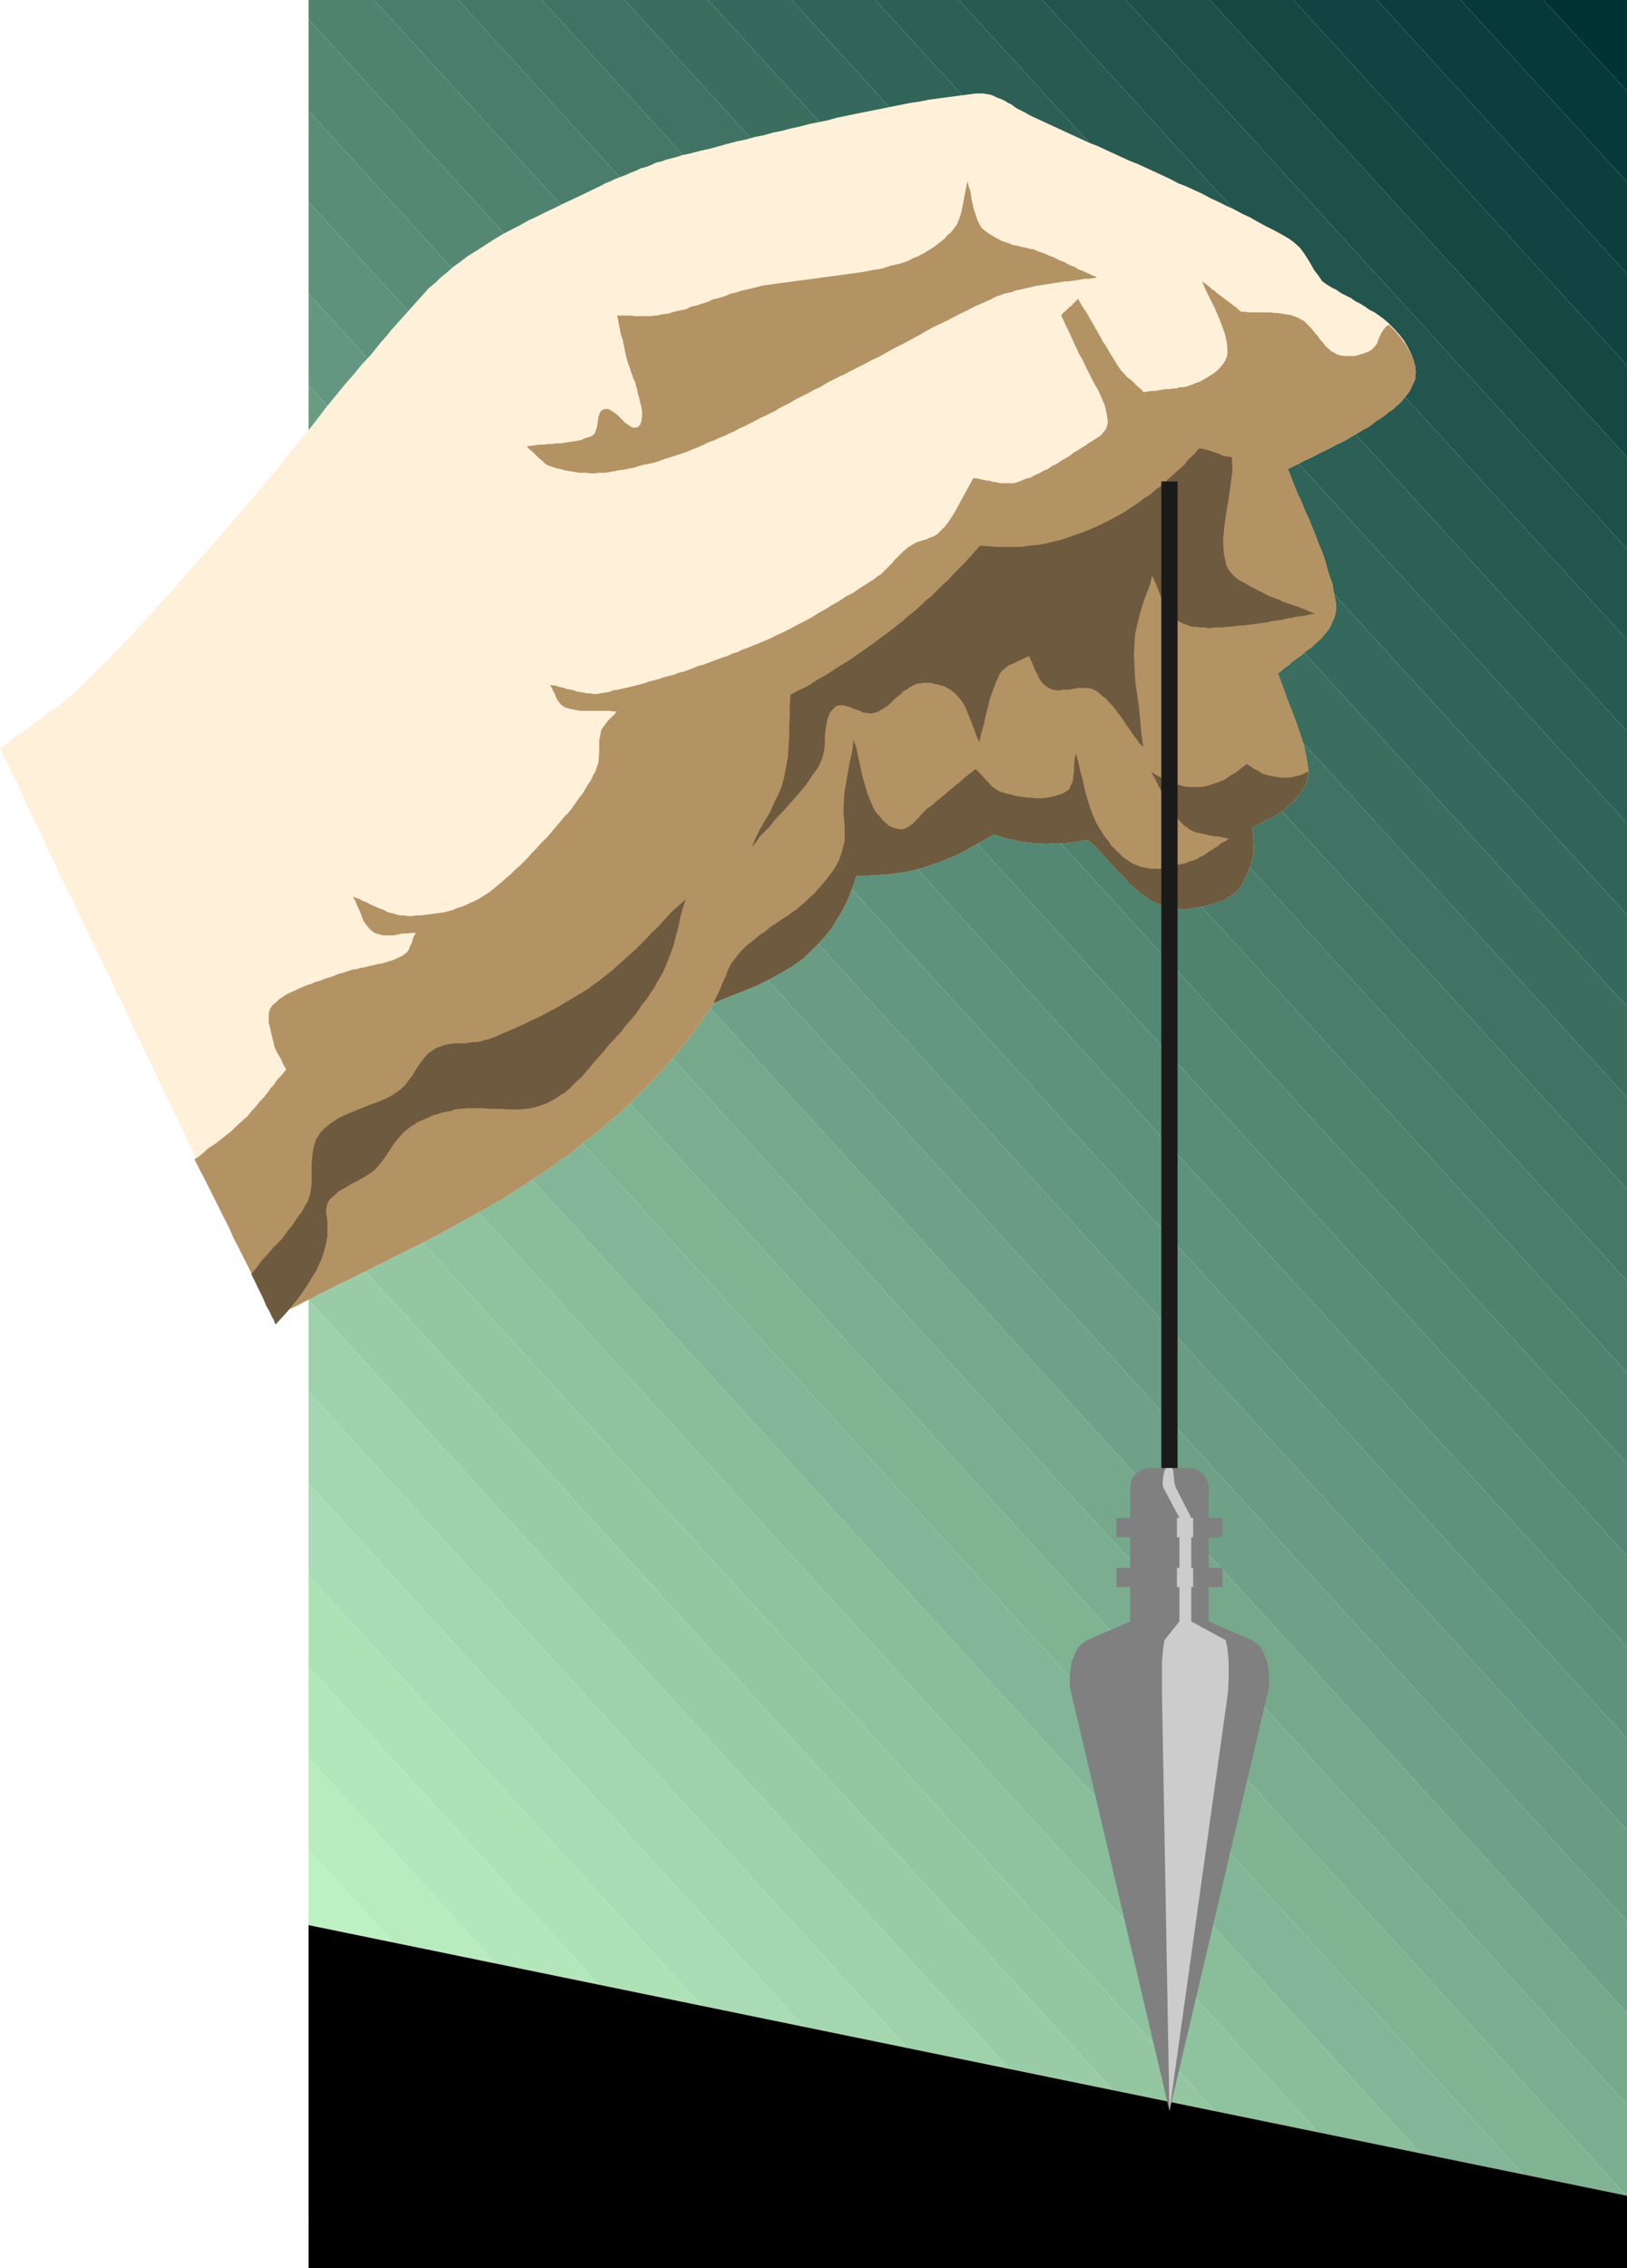 <?xml version="1.0" encoding="UTF-8" standalone="no"?>
<svg
   version="1.0"
   width="111.573mm"
   height="155.497mm"
   id="svg50"
   sodipodi:docname="Pendulum.wmf"
   xmlns:inkscape="http://www.inkscape.org/namespaces/inkscape"
   xmlns:sodipodi="http://sodipodi.sourceforge.net/DTD/sodipodi-0.dtd"
   xmlns="http://www.w3.org/2000/svg"
   xmlns:svg="http://www.w3.org/2000/svg">
  <sodipodi:namedview
     id="namedview50"
     pagecolor="#ffffff"
     bordercolor="#000000"
     borderopacity="0.25"
     inkscape:showpageshadow="2"
     inkscape:pageopacity="0.0"
     inkscape:pagecheckerboard="0"
     inkscape:deskcolor="#d1d1d1"
     inkscape:document-units="mm" />
  <defs
     id="defs1">
    <pattern
       id="WMFhbasepattern"
       patternUnits="userSpaceOnUse"
       width="6"
       height="6"
       x="0"
       y="0" />
  </defs>
  <path
     style="fill:#003333;fill-opacity:1;fill-rule:evenodd;stroke:none"
     d="M 421.694,23.592 V 0 h -21.65 l 21.65,23.592 z"
     id="path1" />
  <path
     style="fill:#063939;fill-opacity:1;fill-rule:evenodd;stroke:none"
     d="M 421.694,23.592 V 47.185 L 378.555,0 h 21.489 l 21.65,23.592 z"
     id="path2" />
  <path
     style="fill:#0b3e3c;fill-opacity:1;fill-rule:evenodd;stroke:none"
     d="M 421.694,47.185 V 70.939 L 356.905,0 h 21.65 l 43.139,47.185 z"
     id="path3" />
  <path
     style="fill:#104341;fill-opacity:1;fill-rule:evenodd;stroke:none"
     d="M 421.694,70.939 V 94.692 L 335.254,0 h 21.65 z"
     id="path4" />
  <path
     style="fill:#154843;fill-opacity:1;fill-rule:evenodd;stroke:none"
     d="M 421.694,94.692 V 118.446 L 313.604,0 h 21.65 z"
     id="path5" />
  <path
     style="fill:#1d5049;fill-opacity:1;fill-rule:evenodd;stroke:none"
     d="m 421.694,118.446 v 23.754 L 291.793,0 h 21.812 l 108.089,118.446 z"
     id="path6" />
  <path
     style="fill:#22554e;fill-opacity:1;fill-rule:evenodd;stroke:none"
     d="m 421.694,142.2 v 23.592 L 270.142,0 h 21.65 z"
     id="path7" />
  <path
     style="fill:#275a50;fill-opacity:1;fill-rule:evenodd;stroke:none"
     d="m 421.694,165.792 v 23.754 L 248.492,0 h 21.65 z"
     id="path8" />
  <path
     style="fill:#2c5f55;fill-opacity:1;fill-rule:evenodd;stroke:none"
     d="m 421.694,189.546 v 23.754 L 226.842,0 h 21.65 l 173.201,189.546 z"
     id="path9" />
  <path
     style="fill:#316458;fill-opacity:1;fill-rule:evenodd;stroke:none"
     d="m 421.694,213.3 v 23.754 L 205.192,0 h 21.65 l 194.851,213.3 z"
     id="path10" />
  <path
     style="fill:#36695d;fill-opacity:1;fill-rule:evenodd;stroke:none"
     d="m 421.694,237.054 v 23.754 L 183.542,0 h 21.65 l 216.502,237.054 z"
     id="path11" />
  <path
     style="fill:#3b6e5f;fill-opacity:1;fill-rule:evenodd;stroke:none"
     d="m 421.694,260.808 v 23.592 L 161.892,0 h 21.65 z"
     id="path12" />
  <path
     style="fill:#407364;fill-opacity:1;fill-rule:evenodd;stroke:none"
     d="m 421.694,284.4 v 23.754 L 140.403,0 h 21.489 z"
     id="path13" />
  <path
     style="fill:#457867;fill-opacity:1;fill-rule:evenodd;stroke:none"
     d="m 421.694,308.154 v 23.754 L 118.753,0 h 21.65 l 281.291,308.154 z"
     id="path14" />
  <path
     style="fill:#4a7d6c;fill-opacity:1;fill-rule:evenodd;stroke:none"
     d="m 421.694,331.908 v 23.754 L 96.941,0 h 21.812 l 302.941,331.908 z"
     id="path15" />
  <path
     style="fill:#50836f;fill-opacity:1;fill-rule:evenodd;stroke:none"
     d="m 421.694,355.662 v 23.592 L 79.976,5.009 V 0 h 16.965 z"
     id="path16" />
  <path
     style="fill:#558874;fill-opacity:1;fill-rule:evenodd;stroke:none"
     d="m 421.694,379.254 v 23.915 L 79.976,28.763 V 5.009 Z"
     id="path17" />
  <path
     style="fill:#5a8d77;fill-opacity:1;fill-rule:evenodd;stroke:none"
     d="m 421.694,403.008 v 23.754 L 79.976,52.356 V 28.763 L 421.694,403.17 v 0 z"
     id="path18" />
  <path
     style="fill:#5f927c;fill-opacity:1;fill-rule:evenodd;stroke:none"
     d="m 421.694,426.762 v 23.754 L 79.976,76.109 V 52.356 Z"
     id="path19" />
  <path
     style="fill:#649781;fill-opacity:1;fill-rule:evenodd;stroke:none"
     d="m 421.694,450.516 v 23.754 L 79.976,99.863 V 76.109 Z"
     id="path20" />
  <path
     style="fill:#699c83;fill-opacity:1;fill-rule:evenodd;stroke:none"
     d="m 421.694,474.27 v 23.592 L 79.976,123.617 V 99.863 L 421.694,474.27 Z"
     id="path21" />
  <path
     style="fill:#6ea188;fill-opacity:1;fill-rule:evenodd;stroke:none"
     d="m 421.694,497.862 v 23.754 L 79.976,147.21 v -23.592 z"
     id="path22" />
  <path
     style="fill:#76a98b;fill-opacity:1;fill-rule:evenodd;stroke:none"
     d="m 421.694,521.616 v 23.754 L 79.976,170.963 v -23.754 L 421.694,521.616 Z"
     id="path23" />
  <path
     style="fill:#7bae90;fill-opacity:1;fill-rule:evenodd;stroke:none"
     d="m 421.694,545.37 v 23.754 L 79.976,194.717 V 170.963 L 421.694,545.37 Z"
     id="path24" />
  <path
     style="fill:#80b392;fill-opacity:1;fill-rule:evenodd;stroke:none"
     d="m 421.694,568.962 v 5.171 H 404.567 L 79.976,218.471 V 194.717 L 421.694,569.124 v 0 z"
     id="path25" />
  <path
     style="fill:#83b698;fill-opacity:1;fill-rule:evenodd;stroke:none"
     d="M 404.567,574.133 H 382.917 L 79.976,242.225 v -23.754 z"
     id="path26" />
  <path
     style="fill:#8abd9a;fill-opacity:1;fill-rule:evenodd;stroke:none"
     d="M 382.917,574.133 H 361.267 L 79.976,265.817 v -23.592 z"
     id="path27" />
  <path
     style="fill:#8fc29f;fill-opacity:1;fill-rule:evenodd;stroke:none"
     d="M 361.267,574.133 H 339.617 L 79.976,289.571 v -23.754 L 361.267,574.133 Z"
     id="path28" />
  <path
     style="fill:#94c7a1;fill-opacity:1;fill-rule:evenodd;stroke:none"
     d="m 339.617,574.133 h -21.489 L 79.976,313.325 v -23.754 z"
     id="path29" />
  <path
     style="fill:#99cca6;fill-opacity:1;fill-rule:evenodd;stroke:none"
     d="M 317.967,574.133 H 296.316 L 79.976,336.917 v -23.592 L 318.128,574.133 v 0 z"
     id="path30" />
  <path
     style="fill:#9fd2aa;fill-opacity:1;fill-rule:evenodd;stroke:none"
     d="m 296.316,574.133 h -21.489 L 79.976,360.671 v -23.754 z"
     id="path31" />
  <path
     style="fill:#a4d7af;fill-opacity:1;fill-rule:evenodd;stroke:none"
     d="M 274.666,574.133 H 253.016 L 79.976,384.425 V 360.671 L 274.828,574.133 v 0 z"
     id="path32" />
  <path
     style="fill:#a9dcb4;fill-opacity:1;fill-rule:evenodd;stroke:none"
     d="m 253.016,574.133 h -21.489 L 79.976,408.179 v -23.754 z"
     id="path33" />
  <path
     style="fill:#aee1b6;fill-opacity:1;fill-rule:evenodd;stroke:none"
     d="M 231.528,574.133 H 209.716 L 79.976,431.933 v -23.754 z"
     id="path34" />
  <path
     style="fill:#b3e6bb;fill-opacity:1;fill-rule:evenodd;stroke:none"
     d="M 209.716,574.133 H 188.066 L 79.976,455.525 v -23.592 z"
     id="path35" />
  <path
     style="fill:#b8ebbe;fill-opacity:1;fill-rule:evenodd;stroke:none"
     d="M 188.066,574.133 H 166.415 L 79.976,479.279 v -23.754 L 188.066,574.133 Z"
     id="path36" />
  <path
     style="fill:#bdf0c3;fill-opacity:1;fill-rule:evenodd;stroke:none"
     d="M 166.415,574.133 H 144.765 L 79.976,503.033 v -23.754 z"
     id="path37" />
  <path
     style="fill:#c2f5c5;fill-opacity:1;fill-rule:evenodd;stroke:none"
     d="M 144.765,574.133 H 123.115 L 79.976,526.787 v -23.754 z"
     id="path38" />
  <path
     style="fill:#c7faca;fill-opacity:1;fill-rule:evenodd;stroke:none"
     d="m 123.115,574.133 h -21.489 l -21.65,-23.592 v -23.754 z"
     id="path39" />
  <path
     style="fill:#ccffcc;fill-opacity:1;fill-rule:evenodd;stroke:none"
     d="M 101.465,574.133 H 79.976 v -23.592 l 21.65,23.592 v 0 z"
     id="path40" />
  <path
     style="fill:#fff0d9;fill-opacity:1;fill-rule:evenodd;stroke:none"
     d="m 50.732,300.075 1.293,2.585 1.293,2.585 1.131,2.585 1.293,2.585 1.293,2.585 1.293,2.747 1.131,2.424 1.293,2.585 1.131,2.585 1.293,2.585 1.293,2.585 1.293,2.585 1.131,2.747 1.293,2.424 1.293,2.747 1.131,2.585 2.1,-1.131 2.1,-1.131 2.1,-0.97 2.1,-1.131 2.1,-0.97 1.939,-1.131 2.1,-0.97 2.1,-1.131 2.1,-0.97 2.1,-0.97 2.1,-1.131 2.1,-0.97 2.1,-1.131 2.1,-0.97 2.1,-1.131 2.1,-0.97 2.1,-1.131 2.1,-0.97 2.1,-1.131 1.939,-0.97 2.1,-1.131 2.1,-1.131 2.1,-1.131 1.939,-1.131 2.1,-1.131 2.1,-1.131 1.939,-1.131 1.939,-1.131 2.1,-1.131 1.939,-1.293 1.939,-1.293 1.939,-1.131 1.777,-1.293 1.777,-1.131 1.777,-1.131 1.777,-1.293 1.616,-1.293 1.939,-1.131 1.616,-1.454 1.616,-1.293 1.777,-1.293 1.616,-1.293 1.777,-1.454 1.616,-1.293 1.616,-1.454 1.616,-1.454 1.616,-1.454 1.616,-1.454 1.454,-1.454 1.616,-1.616 1.454,-1.454 1.454,-1.616 1.454,-1.454 1.454,-1.616 1.293,-1.616 1.454,-1.616 1.293,-1.616 1.293,-1.616 1.293,-1.616 1.293,-1.778 1.131,-1.616 1.131,-1.778 1.293,-1.616 1.131,-1.616 3.878,-1.616 3.716,-1.454 3.554,-1.454 3.231,-1.616 2.908,-1.616 2.747,-1.616 2.585,-1.778 2.1,-1.939 2.1,-2.101 1.939,-2.101 1.777,-2.262 1.454,-2.424 1.454,-2.424 1.293,-2.747 1.131,-2.909 0.969,-2.909 h 2.747 l 2.585,-0.162 2.585,-0.162 2.424,-0.323 2.424,-0.323 2.1,-0.485 2.1,-0.485 2.262,-0.808 1.939,-0.646 2.1,-0.808 1.939,-0.808 2.1,-0.97 1.939,-1.131 2.1,-1.131 2.1,-1.131 2.1,-1.293 1.616,0.485 1.454,0.485 1.454,0.323 1.616,0.323 1.454,0.323 1.616,0.162 1.454,0.162 h 1.616 l 1.454,0.162 1.616,-0.162 h 1.454 1.616 l 1.454,-0.162 1.616,-0.162 1.454,-0.323 1.454,-0.162 1.293,0.97 1.131,1.131 1.131,1.293 0.969,1.131 1.131,1.131 1.131,1.293 0.969,1.131 1.293,1.131 1.131,1.293 0.969,1.131 1.293,0.97 1.131,1.131 1.293,0.808 1.293,0.97 1.293,0.646 1.454,0.646 0.969,0.323 1.131,0.323 0.969,0.162 1.131,0.162 1.131,0.162 h 1.131 l 1.131,-0.162 1.131,-0.162 1.131,-0.162 1.131,-0.323 1.131,-0.162 1.131,-0.323 1.131,-0.485 1.131,-0.323 0.969,-0.323 0.969,-0.646 1.131,-0.646 1.131,-0.97 0.808,-0.97 0.808,-1.293 0.646,-1.293 0.646,-1.454 0.485,-1.293 0.485,-1.454 0.485,-2.101 v -2.101 l -0.162,-2.262 -0.162,-2.262 1.131,-0.646 1.293,-0.646 1.131,-0.646 1.293,-0.485 1.131,-0.646 1.131,-0.808 1.131,-0.646 0.969,-0.97 0.969,-0.808 0.969,-1.131 0.808,-0.97 0.969,-1.131 0.646,-1.131 0.485,-1.131 0.323,-1.293 0.162,-1.454 -0.485,-3.232 -0.646,-3.232 -0.969,-3.07 -1.131,-3.232 -1.131,-3.07 -1.293,-3.232 -1.131,-3.232 -1.131,-3.07 0.969,-0.808 0.969,-0.808 0.969,-0.646 0.808,-0.808 1.131,-0.808 0.969,-0.646 0.969,-0.808 0.969,-0.808 0.969,-0.646 0.808,-0.808 0.969,-0.808 0.969,-0.97 0.646,-0.808 0.808,-0.97 0.646,-0.97 0.485,-1.131 0.646,-1.454 0.323,-1.616 v -1.778 l -0.323,-1.778 -0.323,-1.616 -0.323,-1.939 -0.646,-1.616 -0.485,-1.616 -0.485,-1.778 -0.485,-1.616 -0.646,-1.778 -0.646,-1.454 -0.646,-1.778 -0.646,-1.616 -0.646,-1.616 -0.646,-1.616 -0.808,-1.616 -0.646,-1.616 -0.646,-1.616 -0.808,-1.616 -0.646,-1.616 -0.646,-1.616 -0.646,-1.616 -0.646,-1.778 1.293,-0.646 1.454,-0.646 1.454,-0.808 1.454,-0.646 1.293,-0.646 1.454,-0.808 1.454,-0.646 1.293,-0.646 1.454,-0.808 1.454,-0.646 1.454,-0.808 1.293,-0.808 1.454,-0.808 1.293,-0.808 1.293,-0.646 1.293,-0.97 0.808,-0.646 0.808,-0.485 0.969,-0.646 0.808,-0.646 0.808,-0.646 0.808,-0.485 0.808,-0.808 0.808,-0.646 0.646,-0.646 0.646,-0.808 0.646,-0.808 0.646,-0.808 0.485,-0.808 0.323,-0.808 0.485,-0.97 0.323,-0.808 0.162,-1.778 -0.162,-1.616 -0.485,-1.778 -0.646,-1.616 -0.808,-1.616 -0.969,-1.616 -1.131,-1.454 -1.131,-1.293 -0.969,-0.97 -0.969,-0.97 -1.131,-0.97 -1.131,-0.808 -1.131,-0.808 -1.293,-0.646 -1.131,-0.808 -1.293,-0.808 -1.293,-0.646 -1.131,-0.808 -1.293,-0.646 -1.293,-0.646 -1.131,-0.808 -1.293,-0.646 -1.293,-0.808 -1.131,-0.808 -0.969,-1.454 -1.131,-1.454 -0.808,-1.454 -0.969,-1.616 -0.969,-1.454 -0.969,-1.293 -1.454,-1.293 -1.293,-0.97 -1.939,-1.131 -2.1,-1.131 -1.939,-0.97 -2.1,-1.131 -1.939,-1.131 -2.1,-0.97 -2.1,-1.131 -2.1,-0.97 -1.939,-0.97 -2.1,-0.97 -2.1,-1.131 -2.1,-0.97 -2.1,-0.97 -2.1,-0.808 -2.1,-1.131 -2.1,-0.97 -2.1,-0.97 -2.1,-0.97 -2.1,-0.97 -2.1,-0.808 -2.1,-0.97 -2.1,-0.97 -2.1,-0.97 -2.1,-0.97 -2.1,-0.808 -2.1,-0.97 -2.1,-0.97 -2.1,-0.97 -2.1,-0.97 -2.1,-0.97 -2.1,-0.97 -2.1,-0.97 -0.969,-0.485 -0.808,-0.485 -0.969,-0.485 -0.969,-0.485 -0.808,-0.485 -0.808,-0.646 -0.969,-0.485 -0.808,-0.485 -0.969,-0.485 -0.969,-0.323 -0.969,-0.485 -0.808,-0.323 -0.969,-0.162 -0.969,-0.162 h -0.969 -0.969 l -2.424,0.323 -2.424,0.323 -2.424,0.323 -2.424,0.323 -2.424,0.323 -2.424,0.485 -2.262,0.323 -2.424,0.485 -2.424,0.485 -2.424,0.485 -2.424,0.485 -2.424,0.485 -2.424,0.485 -2.262,0.485 -2.424,0.485 -2.262,0.646 -2.424,0.485 -2.424,0.485 -2.424,0.646 -2.262,0.485 -2.424,0.646 -2.424,0.485 -2.262,0.646 -2.424,0.485 -2.262,0.646 -2.424,0.485 -2.424,0.646 -2.262,0.646 -2.424,0.646 -2.262,0.485 -2.424,0.646 -2.262,0.485 -1.454,0.485 -1.293,0.323 -1.293,0.323 -1.293,0.485 -1.454,0.323 -1.293,0.646 -1.293,0.485 -1.293,0.323 -1.293,0.646 -1.293,0.485 -1.454,0.646 -1.293,0.485 -1.293,0.485 -1.293,0.646 -1.293,0.485 -1.131,0.646 -2.424,1.131 -2.262,1.131 -2.424,1.131 -2.424,1.131 -2.262,1.131 -2.424,1.131 -2.262,1.131 -2.424,1.131 -2.262,1.293 -2.262,1.131 -2.424,1.293 -2.1,1.293 -2.262,1.454 -2.262,1.454 -2.1,1.293 -2.1,1.616 -1.616,1.131 -1.616,1.454 -1.616,1.293 -1.454,1.454 -1.616,1.293 -1.293,1.454 -1.454,1.616 -1.454,1.616 -1.293,1.454 -1.454,1.616 -1.454,1.616 -1.293,1.454 -1.293,1.616 -1.454,1.616 -1.293,1.616 -1.293,1.616 -2.424,2.585 -2.1,2.585 -2.262,2.585 -2.262,2.747 -2.262,2.747 -2.1,2.747 -2.1,2.747 -2.262,2.585 -2.1,2.747 -2.262,2.747 -2.1,2.747 -2.262,2.585 -2.262,2.747 -2.262,2.585 -2.1,2.747 -2.424,2.585 -1.131,1.454 -1.131,1.131 -1.131,1.454 -1.131,1.293 -1.293,1.454 -1.131,1.293 -1.293,1.293 -1.131,1.454 -1.293,1.293 -1.131,1.293 -1.131,1.454 -1.293,1.293 -1.131,1.454 -1.131,1.293 -1.293,1.293 -1.131,1.293 -1.293,1.293 -1.131,1.454 -1.293,1.293 -1.131,1.293 -1.293,1.293 -1.131,1.293 -1.293,1.454 -1.293,1.293 -1.131,1.293 -1.293,1.131 -1.131,1.454 -1.454,1.131 -1.131,1.293 -1.293,1.293 -1.293,1.293 -1.293,1.293 -1.131,1.131 -1.293,1.131 -1.293,1.131 -1.293,1.131 -1.293,1.131 -1.454,0.97 -1.454,0.97 -1.293,1.131 -1.454,0.97 -1.454,0.97 -1.293,1.131 -1.454,0.97 -1.454,0.97 -1.454,0.97 L 1.454,192.94 0,193.909 l 1.616,3.393 1.616,3.232 1.616,3.393 1.454,3.232 1.616,3.393 1.616,3.232 1.616,3.393 1.454,3.232 1.616,3.393 1.616,3.393 1.616,3.232 1.616,3.232 1.454,3.393 1.616,3.232 1.616,3.393 1.616,3.232 1.616,3.393 1.616,3.232 1.454,3.393 1.777,3.232 1.454,3.393 1.616,3.393 1.616,3.232 1.616,3.393 1.616,3.232 1.454,3.232 1.616,3.393 1.616,3.393 1.616,3.232 1.616,3.393 1.454,3.232 1.777,3.393 v 0 z"
     id="path41" />
  <path
     style="fill:#b39264;fill-opacity:1;fill-rule:evenodd;stroke:none"
     d="m 50.409,300.398 1.293,2.585 1.293,2.424 1.293,2.585 1.293,2.585 1.293,2.585 1.293,2.585 1.293,2.585 1.131,2.585 1.293,2.424 1.293,2.585 1.293,2.585 1.293,2.585 1.131,2.747 1.293,2.424 1.293,2.747 1.131,2.585 2.1,-1.131 2.1,-1.131 2.1,-0.97 2.1,-1.131 2.1,-0.97 1.939,-1.131 2.1,-0.97 2.1,-1.131 2.1,-0.97 2.1,-0.97 2.1,-1.131 2.1,-0.97 2.1,-1.131 2.1,-0.97 2.1,-1.131 2.1,-0.97 2.1,-1.131 2.1,-0.97 2.1,-1.131 1.939,-0.97 2.1,-1.131 2.1,-1.131 2.1,-1.131 1.939,-1.131 2.1,-1.131 2.1,-1.131 1.939,-1.131 1.939,-1.131 2.1,-1.131 1.939,-1.293 1.939,-1.293 1.939,-1.131 1.777,-1.293 1.777,-1.131 1.777,-1.131 1.777,-1.293 1.616,-1.293 1.939,-1.131 1.616,-1.454 1.616,-1.293 1.777,-1.293 1.616,-1.293 1.777,-1.454 1.616,-1.293 1.616,-1.454 1.616,-1.454 1.616,-1.454 1.616,-1.454 1.454,-1.454 1.616,-1.616 1.454,-1.454 1.454,-1.616 1.454,-1.454 1.454,-1.616 1.293,-1.616 1.454,-1.616 1.293,-1.616 1.293,-1.616 1.293,-1.616 1.293,-1.778 1.131,-1.616 1.131,-1.778 1.293,-1.616 1.131,-1.616 3.878,-1.616 3.716,-1.454 3.554,-1.454 3.231,-1.616 2.908,-1.616 2.747,-1.616 2.585,-1.778 2.1,-1.939 2.1,-2.101 1.939,-2.101 1.777,-2.262 1.454,-2.424 1.454,-2.424 1.293,-2.747 1.131,-2.909 0.969,-2.909 h 2.747 l 2.585,-0.162 2.585,-0.162 2.424,-0.323 2.424,-0.323 2.1,-0.485 2.1,-0.485 2.262,-0.808 1.939,-0.646 2.1,-0.808 1.939,-0.808 2.1,-0.97 1.939,-1.131 2.1,-1.131 2.1,-1.131 2.1,-1.293 1.616,0.485 1.454,0.485 1.454,0.323 1.616,0.323 1.454,0.323 1.616,0.162 1.454,0.162 h 1.616 l 1.454,0.162 1.616,-0.162 h 1.454 1.616 l 1.454,-0.162 1.616,-0.162 1.454,-0.323 1.454,-0.162 1.293,0.97 1.131,1.131 1.131,1.293 0.969,1.131 1.131,1.131 1.131,1.293 0.969,1.131 1.293,1.131 1.131,1.293 0.969,1.131 1.293,0.97 1.131,1.131 1.293,0.808 1.293,0.97 1.293,0.646 1.454,0.646 0.969,0.323 1.131,0.323 0.969,0.162 1.131,0.162 1.131,0.162 h 1.131 l 1.131,-0.162 1.131,-0.162 1.131,-0.162 1.131,-0.323 1.131,-0.162 1.131,-0.323 1.131,-0.485 1.131,-0.323 0.969,-0.323 0.969,-0.646 1.131,-0.646 1.131,-0.97 0.808,-0.97 0.808,-1.293 0.646,-1.293 0.646,-1.454 0.485,-1.293 0.485,-1.454 0.485,-2.101 v -2.101 l -0.162,-2.262 -0.162,-2.262 1.131,-0.646 1.293,-0.646 1.131,-0.646 1.293,-0.485 1.131,-0.646 1.131,-0.808 1.131,-0.646 0.969,-0.97 0.969,-0.808 0.969,-1.131 0.808,-0.97 0.969,-1.131 0.646,-1.131 0.485,-1.131 0.323,-1.293 0.162,-1.454 -0.485,-3.232 -0.646,-3.232 -0.969,-3.07 -1.131,-3.232 -1.131,-3.07 -1.293,-3.232 -1.131,-3.232 -1.131,-3.07 0.969,-0.808 0.969,-0.808 0.969,-0.646 0.808,-0.808 1.131,-0.808 0.969,-0.646 0.969,-0.808 0.969,-0.808 0.969,-0.646 0.808,-0.808 0.969,-0.808 0.969,-0.97 0.646,-0.808 0.808,-0.97 0.646,-0.97 0.485,-1.131 0.646,-1.454 0.323,-1.616 v -1.778 l -0.323,-1.778 -0.323,-1.616 -0.323,-1.939 -0.646,-1.616 -0.485,-1.616 -0.485,-1.778 -0.485,-1.616 -0.646,-1.778 -0.646,-1.454 -0.646,-1.778 -0.646,-1.616 -0.646,-1.616 -0.646,-1.616 -0.808,-1.616 -0.646,-1.616 -0.646,-1.616 -0.808,-1.616 -0.646,-1.616 -0.646,-1.616 -0.646,-1.616 -0.646,-1.778 1.293,-0.646 1.454,-0.646 1.454,-0.808 1.454,-0.646 1.293,-0.646 1.454,-0.808 1.454,-0.646 1.293,-0.646 1.454,-0.808 1.454,-0.646 1.454,-0.808 1.293,-0.808 1.454,-0.808 1.293,-0.808 1.293,-0.646 1.293,-0.97 0.808,-0.646 0.808,-0.485 0.969,-0.646 0.808,-0.646 0.808,-0.646 0.808,-0.485 0.808,-0.808 0.808,-0.646 0.646,-0.646 0.646,-0.808 0.646,-0.808 0.646,-0.808 0.485,-0.808 0.323,-0.808 0.485,-0.97 0.323,-0.808 0.162,-1.778 -0.162,-1.616 -0.485,-1.778 -0.808,-1.778 -0.969,-1.778 -1.293,-1.778 -1.454,-1.778 -1.777,-1.778 -0.808,0.485 -0.646,0.808 -0.485,0.808 -0.485,0.97 -0.323,0.808 -0.323,0.97 -0.646,0.808 -0.808,0.808 -0.808,0.485 -1.293,0.485 -1.131,0.323 -1.131,0.323 h -1.131 -1.293 l -1.293,-0.162 -0.969,-0.323 -0.808,-0.485 -0.646,-0.323 -0.646,-0.646 -0.646,-0.485 -0.485,-0.646 -0.485,-0.646 -0.646,-0.646 -0.485,-0.808 -0.646,-0.646 -0.485,-0.646 -0.646,-0.808 -0.485,-0.485 -0.646,-0.646 -0.646,-0.646 -0.646,-0.323 -0.808,-0.485 -0.808,-0.323 -0.808,-0.323 -0.808,-0.162 -0.969,-0.162 -0.969,-0.162 -0.969,-0.162 h -0.808 l -0.969,-0.162 h -0.969 -0.969 -0.969 -0.969 -0.969 -0.969 l -0.969,-0.162 h -0.969 l -0.646,-0.485 -0.485,-0.485 -0.646,-0.485 -0.646,-0.485 -0.646,-0.485 -0.646,-0.485 -0.646,-0.485 -0.646,-0.485 -0.646,-0.485 -0.646,-0.485 -0.646,-0.646 -0.646,-0.323 -0.646,-0.646 -0.646,-0.485 -0.646,-0.485 -0.646,-0.485 0.969,2.262 1.131,2.262 1.131,2.262 0.969,2.262 0.969,2.424 0.808,2.262 0.485,2.262 0.162,2.424 -0.162,1.131 -0.485,1.131 -0.808,1.131 -0.969,1.131 -0.969,0.808 -1.293,0.808 -1.293,0.808 -1.131,0.646 -0.969,0.323 -0.808,0.323 -0.808,0.323 -0.969,0.323 -0.808,0.162 h -0.969 l -0.808,0.323 h -0.969 l -0.808,0.162 h -0.969 l -0.969,0.162 -0.969,0.162 -0.969,0.162 h -0.808 l -1.131,0.162 -0.969,0.162 -0.646,-0.808 -0.808,-0.646 -0.969,-0.97 -0.808,-0.808 -0.969,-0.646 -0.808,-0.97 -0.808,-0.808 -0.646,-0.97 -0.646,-0.97 -0.646,-1.131 -0.646,-0.97 -0.646,-1.131 -0.646,-1.131 -0.808,-1.131 -0.485,-0.97 -0.646,-1.131 -0.646,-1.131 -0.646,-1.131 -0.646,-1.131 -0.646,-1.131 -0.646,-1.131 -0.808,-1.131 -0.646,-1.131 -0.646,-1.131 -0.485,0.646 -0.646,0.485 -0.485,0.646 -0.485,0.323 -0.646,0.646 -0.485,0.485 -0.646,0.485 -0.485,0.646 0.646,1.293 0.646,1.454 0.808,1.616 0.646,1.454 0.646,1.454 0.646,1.293 0.646,1.454 0.808,1.293 0.969,2.101 0.969,1.939 0.969,1.939 1.131,1.939 0.969,2.101 0.808,1.939 0.485,2.101 0.323,2.101 -0.162,0.97 -0.323,0.97 -0.646,0.808 -0.646,0.808 -0.969,0.646 -0.969,0.646 -1.131,0.646 -0.808,0.646 -1.131,0.646 -0.969,0.646 -1.131,0.646 -0.969,0.808 -1.131,0.646 -1.131,0.646 -1.131,0.808 -1.131,0.485 -1.131,0.808 -1.131,0.485 -1.131,0.646 -1.131,0.485 -1.131,0.646 -1.293,0.323 -1.131,0.485 -1.293,0.485 -0.646,0.162 h -0.646 -0.646 -0.646 -0.646 -0.808 l -0.646,-0.162 -0.808,-0.162 h -0.646 l -0.646,-0.323 h -0.646 l -0.808,-0.162 -0.808,-0.162 -0.646,-0.162 -0.646,-0.162 h -0.808 l -0.969,1.778 -0.969,1.778 -0.969,1.778 -0.969,1.778 -0.969,1.778 -1.131,1.778 -1.131,1.616 -1.454,1.454 -0.646,0.646 -0.969,0.646 -0.969,0.323 -0.969,0.485 -1.131,0.323 -1.131,0.323 -0.969,0.485 -0.808,0.485 -0.808,0.485 -0.485,0.485 -0.646,0.485 -0.646,0.646 -0.485,0.485 -0.646,0.646 -0.646,0.646 -0.485,0.646 -0.646,0.646 -0.485,0.485 -0.646,0.646 -0.646,0.646 -0.485,0.485 -0.808,0.485 -0.646,0.485 -0.646,0.485 -1.777,1.131 -1.777,1.131 -1.616,1.131 -1.939,0.97 -1.616,1.131 -1.777,0.97 -1.777,1.131 -1.777,0.97 -1.777,1.131 -1.777,0.97 -1.939,0.97 -1.777,0.97 -1.939,0.97 -1.777,0.808 -1.939,0.97 -1.939,0.808 -1.131,0.485 -1.293,0.485 -1.131,0.485 -1.454,0.485 -1.131,0.646 -1.293,0.323 -1.293,0.646 -1.131,0.323 -1.293,0.485 -1.293,0.485 -1.293,0.485 -1.293,0.485 -1.293,0.323 -1.131,0.485 -1.293,0.485 -1.293,0.485 -1.454,0.323 -1.131,0.485 -1.293,0.323 -1.293,0.323 -1.293,0.485 -1.293,0.323 -1.293,0.323 -1.293,0.485 -1.293,0.323 -1.293,0.323 -1.293,0.323 -1.454,0.323 -1.293,0.323 -1.293,0.162 -1.293,0.485 -1.293,0.162 -0.808,0.162 -0.969,0.162 h -0.808 l -0.808,-0.162 h -0.808 l -0.808,-0.162 -0.969,-0.162 -0.969,-0.162 -0.808,-0.323 -0.808,-0.162 -0.969,-0.162 -0.808,-0.323 -0.969,-0.162 -0.808,-0.323 -0.969,-0.162 h -0.808 l 0.485,0.646 0.323,0.808 0.485,0.808 0.323,0.97 0.485,0.808 0.485,0.646 0.485,0.485 0.646,0.485 0.969,0.323 0.646,0.162 0.808,0.162 0.808,0.162 0.969,0.162 h 0.808 0.808 0.969 0.808 0.808 0.808 0.969 0.808 0.808 l 0.808,0.162 h 0.969 l -0.485,0.646 -0.646,0.646 -0.646,0.646 -0.485,0.485 -0.485,0.646 -0.485,0.646 -0.485,0.646 -0.323,0.646 -0.485,2.585 v 2.747 l -0.162,2.747 -0.808,2.424 -0.646,1.131 -0.485,1.131 -0.808,1.131 -0.646,1.131 -0.646,1.131 -0.808,0.97 -0.808,1.131 -0.646,0.97 -0.808,1.131 -0.808,0.97 -0.969,0.97 -0.808,0.97 -0.808,0.97 -0.969,1.131 -0.808,0.97 -0.808,0.97 -1.131,1.131 -0.969,0.97 -0.969,1.131 -1.131,1.131 -0.969,1.131 -1.131,1.131 -1.131,1.131 -1.131,0.97 -1.131,1.131 -1.131,0.97 -1.131,0.97 -1.131,0.97 -1.131,0.97 -1.293,0.97 -1.293,0.808 -1.293,0.808 -0.969,0.485 -1.131,0.485 -0.969,0.485 -1.131,0.485 -1.131,0.323 -1.131,0.485 -1.131,0.323 -1.131,0.323 -1.293,0.162 -1.131,0.162 -1.293,0.162 -1.131,0.162 -1.293,0.162 h -1.131 l -1.131,0.162 h -1.131 l -0.969,-0.162 h -0.969 l -0.808,-0.162 -0.969,-0.323 -0.808,-0.162 -0.969,-0.323 -0.808,-0.485 -0.969,-0.323 -0.808,-0.323 -0.969,-0.485 -0.808,-0.323 -0.808,-0.485 -0.969,-0.323 -0.808,-0.485 -0.969,-0.323 -0.808,-0.323 0.646,1.131 0.485,1.293 0.646,1.293 0.485,1.293 0.485,1.293 0.808,1.131 0.808,0.97 0.969,0.808 0.646,0.323 0.646,0.162 0.646,0.162 0.646,0.162 h 0.646 0.646 0.808 0.646 l 0.646,-0.162 0.808,-0.162 0.646,-0.162 h 0.808 0.646 l 0.646,-0.162 h 0.808 0.646 l -0.485,0.808 -0.323,0.808 -0.162,0.808 -0.485,0.97 -0.323,0.808 -0.485,0.808 -0.646,0.485 -0.646,0.485 -1.131,0.485 -0.969,0.485 -0.969,0.323 -1.131,0.323 -0.969,0.323 -1.131,0.162 -1.131,0.323 -0.969,0.162 -1.131,0.323 -1.131,0.162 -1.131,0.323 -1.131,0.162 -0.969,0.323 -0.969,0.323 -1.131,0.323 -0.969,0.323 -1.131,0.485 -1.131,0.323 -0.969,0.323 -1.131,0.485 -1.293,0.323 -0.969,0.485 -1.131,0.323 -1.131,0.485 -1.131,0.485 -0.969,0.485 -1.131,0.485 -0.969,0.485 -0.969,0.646 -0.969,0.646 -0.808,0.808 -0.808,0.646 -0.646,0.97 -0.323,1.131 v 1.131 1.293 l 0.323,1.293 0.323,1.454 0.323,1.293 0.323,1.293 0.162,0.808 0.323,0.808 0.485,0.97 0.485,0.808 0.485,0.808 0.323,0.808 0.485,0.97 0.485,0.808 -0.646,0.808 -0.646,0.808 -0.808,0.808 -0.646,0.808 -0.485,0.808 -0.808,0.808 -0.646,0.97 -0.646,0.808 -0.646,0.808 -0.808,0.808 -0.646,0.808 -0.646,0.808 -0.808,0.808 -0.646,0.808 -0.646,0.808 -0.808,0.646 -0.808,0.808 -0.808,0.646 -0.646,0.646 -0.808,0.808 -0.808,0.646 -0.808,0.646 -0.808,0.646 -0.808,0.646 -0.808,0.646 -0.969,0.646 -0.808,0.485 -0.808,0.646 -0.646,0.646 -0.808,0.646 -0.808,0.646 -0.808,0.485 z"
     id="path42" />
  <path
     style="fill:#6e5a3e;fill-opacity:1;fill-rule:evenodd;stroke:none"
     d="m 184.996,259.677 0.808,-1.616 0.808,-1.616 0.646,-1.778 0.808,-1.616 0.646,-1.778 0.808,-1.616 1.131,-1.454 1.131,-1.454 0.969,-0.97 0.969,-0.97 1.131,-0.808 1.131,-0.97 0.969,-0.808 1.293,-0.808 1.131,-0.97 1.131,-0.808 1.293,-0.808 1.131,-0.808 1.293,-0.808 1.131,-0.808 1.131,-0.808 1.131,-0.97 1.131,-0.97 0.969,-0.97 1.293,-1.131 1.131,-1.293 1.293,-1.454 1.131,-1.454 1.131,-1.454 0.969,-1.454 0.808,-1.616 0.646,-1.778 0.808,-3.232 v -3.717 l -0.323,-3.717 0.162,-3.555 0.162,-1.939 0.323,-1.778 0.323,-1.939 0.323,-1.778 0.323,-1.939 0.485,-1.939 0.323,-1.939 0.162,-1.939 0.808,2.262 0.485,2.424 0.485,2.262 0.485,2.262 0.646,2.262 0.646,2.262 0.808,2.101 0.969,2.101 0.485,0.808 0.808,0.97 0.808,0.97 0.808,0.808 0.969,0.808 0.969,0.485 1.131,0.323 0.969,0.162 0.969,-0.162 0.969,-0.485 0.969,-0.646 0.808,-0.808 0.808,-0.808 0.808,-0.97 0.808,-0.808 0.808,-0.808 0.808,-0.485 0.808,-0.646 0.646,-0.646 0.808,-0.646 0.808,-0.646 0.808,-0.646 0.646,-0.646 0.808,-0.646 0.808,-0.646 0.808,-0.646 0.808,-0.646 0.646,-0.646 0.808,-0.646 0.808,-0.646 0.808,-0.646 0.808,-0.646 0.808,0.808 0.808,0.808 0.808,0.97 0.969,0.97 0.808,0.97 0.969,0.646 0.969,0.646 1.131,0.323 0.969,0.323 0.969,0.162 0.969,0.323 1.131,0.162 0.969,0.162 0.969,0.162 h 1.131 l 0.969,0.162 h 1.131 0.969 l 0.969,-0.162 0.969,-0.162 0.969,-0.162 0.969,-0.323 0.969,-0.323 0.969,-0.485 0.969,-0.646 0.485,-1.131 0.485,-1.131 0.162,-1.454 0.162,-1.293 v -1.616 l 0.162,-1.293 0.323,-1.454 0.646,2.424 0.485,2.262 0.646,2.262 0.485,2.424 0.646,2.262 0.646,2.101 0.808,2.262 0.969,2.101 0.485,0.808 0.485,0.808 0.485,0.808 0.485,0.808 0.646,0.808 0.646,0.808 0.485,0.808 0.808,0.808 0.646,0.646 0.646,0.646 0.808,0.808 0.808,0.646 0.808,0.485 0.646,0.485 0.969,0.485 0.808,0.323 0.808,0.323 0.808,0.162 0.808,0.162 0.808,0.162 h 0.808 0.808 0.969 l 0.808,-0.162 0.808,-0.162 0.969,-0.162 0.969,-0.162 0.646,-0.323 0.969,-0.162 0.969,-0.162 0.808,-0.323 0.808,-0.323 0.646,-0.162 0.646,-0.162 0.646,-0.323 0.646,-0.485 0.646,-0.162 0.646,-0.485 0.485,-0.323 0.646,-0.485 0.646,-0.323 0.646,-0.485 0.646,-0.323 0.646,-0.485 0.485,-0.485 0.808,-0.323 0.485,-0.323 0.646,-0.485 -0.646,-0.162 -0.808,-0.162 -0.646,-0.162 -0.969,-0.162 h -0.646 l -0.808,-0.162 -0.808,-0.162 -0.646,-0.162 -0.808,-0.162 -0.646,-0.162 -0.808,-0.162 -0.646,-0.162 -0.646,-0.323 -0.646,-0.323 -0.485,-0.485 -0.646,-0.323 -1.454,-1.454 -1.293,-1.616 -1.131,-1.778 -0.969,-1.778 -0.969,-1.939 -0.969,-1.778 -0.969,-1.939 -0.969,-1.778 1.616,0.97 1.777,0.97 1.616,0.808 1.777,0.485 1.616,0.485 1.454,0.162 h 1.616 1.616 l 1.454,-0.323 1.454,-0.485 1.454,-0.485 1.616,-0.646 1.293,-0.97 1.454,-0.808 1.454,-1.131 1.454,-1.131 0.969,0.646 0.969,0.646 0.969,0.485 0.969,0.646 0.969,0.323 1.131,0.323 0.969,0.162 0.969,0.162 0.969,0.162 h 1.131 0.969 l 0.969,-0.162 1.131,-0.323 0.808,-0.162 1.131,-0.485 0.969,-0.485 -0.162,1.454 -0.323,1.293 -0.485,1.131 -0.646,1.131 -0.969,1.131 -0.808,0.97 -0.969,1.131 -0.969,0.808 -0.969,0.97 -1.131,0.646 -1.131,0.808 -1.131,0.646 -1.293,0.485 -1.131,0.646 -1.293,0.646 -1.131,0.646 0.162,2.262 0.162,2.262 v 2.101 l -0.485,2.101 -0.485,1.454 -0.485,1.293 -0.646,1.454 -0.646,1.293 -0.808,1.293 -0.808,0.97 -1.131,0.97 -1.131,0.646 -0.969,0.646 -0.969,0.323 -1.131,0.323 -1.131,0.485 -1.131,0.323 -1.131,0.162 -1.131,0.323 -1.131,0.162 -1.131,0.162 -1.131,0.162 h -1.131 l -1.131,-0.162 -1.131,-0.162 -0.969,-0.162 -1.131,-0.323 -0.969,-0.323 -1.454,-0.646 -1.293,-0.646 -1.293,-0.97 -1.293,-0.808 -1.131,-1.131 -1.293,-0.97 -0.969,-1.131 -1.131,-1.293 -1.293,-1.131 -0.969,-1.131 -1.131,-1.293 -1.131,-1.131 -0.969,-1.131 -1.131,-1.293 -1.131,-1.131 -1.293,-0.97 -1.454,0.162 -1.454,0.323 -1.616,0.162 -1.454,0.162 h -1.616 -1.454 l -1.616,0.162 -1.454,-0.162 h -1.616 l -1.454,-0.162 -1.616,-0.162 -1.454,-0.323 -1.616,-0.323 -1.454,-0.323 -1.454,-0.485 -1.616,-0.485 -2.1,1.293 -2.1,1.131 -2.1,1.131 -1.939,1.131 -2.1,0.97 -1.939,0.808 -2.1,0.808 -1.939,0.646 -2.262,0.808 -2.1,0.485 -2.1,0.485 -2.424,0.323 -2.424,0.323 -2.585,0.162 -2.585,0.162 h -2.747 l -0.969,2.909 -1.131,2.909 -1.293,2.747 -1.454,2.424 -1.454,2.424 -1.777,2.262 -1.939,2.101 -2.1,2.101 -2.1,1.939 -2.585,1.778 -2.747,1.616 -2.908,1.616 -3.231,1.616 -3.554,1.454 -3.716,1.454 -3.878,1.616 v 0 z"
     id="path43" />
  <path
     style="fill:#b39264;fill-opacity:1;fill-rule:evenodd;stroke:none"
     d="m 284.199,71.746 -0.969,-0.323 -0.969,-0.485 -0.808,-0.323 -0.969,-0.485 -0.969,-0.323 -0.969,-0.646 -0.969,-0.323 -0.969,-0.485 -0.808,-0.485 -0.969,-0.323 -0.969,-0.485 -0.969,-0.485 -0.969,-0.323 -0.969,-0.485 -0.969,-0.323 -0.969,-0.323 -0.969,-0.485 -1.131,-0.162 -1.131,-0.323 -0.969,-0.162 -1.131,-0.323 -1.131,-0.162 -1.131,-0.485 -0.969,-0.323 -0.969,-0.323 -0.808,-0.485 -0.969,-0.485 -0.808,-0.485 -0.808,-0.485 -0.808,-0.646 -0.808,-0.646 -0.485,-0.808 -0.646,-1.293 -0.485,-1.454 -0.485,-1.454 -0.323,-1.454 -0.323,-1.454 -0.162,-1.454 -0.485,-1.454 -0.323,-1.454 -0.323,1.616 -0.323,1.616 -0.323,1.778 -0.323,1.616 -0.323,1.616 -0.485,1.454 -0.646,1.616 -0.969,1.293 -0.646,0.808 -0.808,0.646 -0.646,0.808 -0.808,0.646 -0.808,0.646 -0.808,0.646 -0.969,0.646 -0.808,0.485 -0.969,0.646 -0.969,0.485 -0.808,0.485 -0.969,0.323 -0.969,0.485 -0.969,0.485 -0.969,0.323 -0.969,0.323 -2.262,0.485 -2.424,0.808 -2.262,0.323 -2.424,0.485 -2.262,0.323 -2.424,0.323 -2.424,0.323 -2.424,0.323 -2.262,0.323 -2.424,0.323 -2.424,0.323 -2.424,0.323 -2.424,0.323 -2.262,0.323 -2.424,0.323 -2.424,0.646 -1.454,0.323 -1.454,0.323 -1.454,0.485 -1.454,0.323 -1.454,0.646 -1.616,0.485 -1.454,0.323 -1.293,0.646 -1.616,0.485 -1.454,0.485 -1.454,0.323 -1.293,0.646 -1.616,0.323 -1.454,0.323 -1.454,0.485 -1.454,0.162 -0.808,0.162 -0.646,0.162 h -0.808 l -0.646,0.162 h -0.646 -0.808 -0.646 -0.808 -0.646 -0.808 l -0.808,-0.162 h -0.646 -0.808 -0.808 -0.808 -0.646 l 0.323,1.616 0.323,1.616 0.323,1.616 0.485,1.454 0.323,1.616 0.323,1.616 0.323,1.454 0.485,1.616 0.323,0.808 0.323,0.97 0.323,0.97 0.323,0.97 0.485,0.97 0.162,0.808 0.323,0.97 0.162,0.97 0.323,1.131 0.323,1.293 0.323,1.293 0.162,1.293 v 1.131 l -0.162,1.131 -0.323,0.97 -0.646,0.646 -1.131,0.162 -0.969,-0.485 -1.131,-0.808 -0.969,-0.97 -1.131,-1.131 -1.131,-0.808 -1.131,-0.646 h -1.131 l -0.808,0.485 -0.323,0.646 -0.323,0.97 -0.162,1.131 -0.162,1.131 -0.323,1.131 -0.323,0.808 -0.646,0.646 -0.969,0.323 -0.969,0.323 -1.131,0.485 -0.969,0.162 -0.969,0.162 -1.131,0.162 -1.131,0.162 -0.969,0.162 h -1.131 l -1.131,0.162 h -0.969 l -1.131,0.162 h -1.131 l -1.131,0.162 -1.131,0.162 -0.969,0.162 0.808,0.808 0.808,0.646 0.808,0.808 0.808,0.808 0.808,0.646 0.808,0.808 0.969,0.485 0.969,0.323 0.969,0.323 0.969,0.162 0.969,0.323 0.969,0.162 0.969,0.162 0.969,0.162 0.969,0.162 h 0.969 0.969 l 0.969,0.162 h 1.131 l 0.969,-0.162 h 0.969 0.808 l 0.969,-0.162 0.969,-0.162 1.616,-0.323 1.454,-0.162 1.454,-0.323 1.454,-0.323 1.454,-0.485 1.616,-0.323 1.616,-0.323 1.454,-0.485 1.293,-0.485 1.616,-0.485 1.454,-0.485 1.454,-0.485 1.454,-0.485 1.454,-0.646 1.293,-0.485 1.454,-0.646 1.293,-0.646 1.454,-0.485 1.293,-0.646 1.293,-0.485 1.293,-0.646 1.454,-0.646 1.131,-0.646 1.454,-0.646 1.293,-0.646 1.293,-0.646 1.131,-0.646 1.454,-0.646 1.293,-0.646 1.293,-0.646 1.293,-0.808 1.293,-0.646 1.293,-0.646 1.293,-0.808 1.293,-0.646 1.293,-0.646 1.293,-0.646 1.131,-0.646 1.454,-0.646 1.293,-0.808 1.131,-0.646 1.293,-0.646 1.293,-0.646 1.454,-0.646 1.131,-0.646 1.293,-0.646 1.293,-0.646 1.293,-0.646 2.1,-1.131 2.1,-0.97 1.939,-1.131 2.1,-1.131 1.939,-0.97 2.1,-1.131 2.1,-1.131 1.939,-1.131 2.1,-1.131 2.1,-0.97 1.939,-0.97 2.1,-1.131 2.1,-0.97 2.1,-1.131 1.939,-0.808 2.1,-0.97 0.646,-0.323 0.646,-0.323 0.808,-0.323 0.646,-0.162 0.646,-0.323 0.808,-0.162 0.646,-0.162 0.808,-0.162 0.646,-0.323 0.808,-0.162 0.808,-0.162 0.646,-0.162 0.646,-0.162 0.808,-0.162 0.646,-0.162 0.646,-0.162 0.969,-0.162 0.969,-0.162 1.131,-0.162 0.969,-0.162 0.969,-0.162 1.131,-0.162 0.969,-0.162 0.969,-0.162 h 0.969 l 1.131,-0.162 0.969,-0.162 0.969,-0.162 0.969,-0.162 h 1.131 l 0.969,-0.162 0.969,-0.162 v 0 z"
     id="path44" />
  <path
     style="fill:#6e5a3e;fill-opacity:1;fill-rule:evenodd;stroke:none"
     d="m 194.851,219.441 0.969,-2.262 1.131,-2.262 1.293,-2.262 1.293,-2.101 0.969,-2.262 1.131,-2.262 0.969,-2.262 0.646,-2.424 0.485,-2.585 0.485,-2.585 0.162,-2.747 0.162,-2.585 v -2.747 l 0.162,-2.585 v -2.747 l 0.162,-2.747 1.777,-0.97 1.777,-0.808 1.777,-0.97 1.616,-1.131 1.777,-0.97 1.616,-0.97 1.616,-1.131 1.616,-0.97 1.616,-0.97 1.616,-1.131 1.616,-1.131 1.616,-1.131 1.616,-1.131 1.454,-1.131 1.616,-1.131 1.454,-1.131 1.616,-1.293 1.454,-1.131 1.454,-1.293 1.454,-1.131 1.454,-1.293 1.454,-1.454 1.454,-1.131 1.454,-1.454 1.454,-1.454 1.454,-1.293 1.293,-1.454 1.454,-1.454 1.454,-1.454 1.293,-1.454 1.454,-1.616 1.293,-1.454 2.262,0.162 2.1,0.162 h 2.1 2.1 2.1 l 2.1,-0.323 1.939,-0.162 2.1,-0.323 1.939,-0.485 2.1,-0.485 1.939,-0.646 1.777,-0.646 1.939,-0.646 1.939,-0.808 1.939,-0.808 1.616,-0.808 1.939,-0.97 1.777,-0.97 1.777,-0.97 1.616,-1.131 1.777,-1.131 1.454,-1.131 1.777,-1.131 1.454,-1.293 1.616,-1.131 1.454,-1.454 1.454,-1.293 1.454,-1.293 1.454,-1.293 1.131,-1.454 1.454,-1.293 1.131,-1.454 1.293,0.162 1.131,0.323 0.969,0.323 0.969,0.323 0.969,0.323 0.969,0.485 1.131,0.162 1.131,0.162 0.162,3.393 -0.485,3.717 -0.485,3.555 -0.646,3.717 -0.485,3.555 -0.323,3.393 0.162,3.393 0.646,3.232 0.646,1.293 0.808,0.97 0.969,0.97 1.131,0.808 1.293,0.646 1.293,0.808 1.293,0.646 1.131,0.646 0.808,0.323 0.808,0.485 0.969,0.485 0.969,0.323 0.808,0.323 0.969,0.323 0.808,0.485 0.969,0.323 0.969,0.323 0.969,0.323 0.969,0.323 0.808,0.323 0.969,0.323 0.969,0.485 0.808,0.323 0.969,0.323 -1.293,0.162 -1.131,0.323 -1.293,0.162 -1.293,0.162 -1.293,0.323 -1.293,0.162 -1.131,0.323 -1.293,0.162 -1.293,0.162 -1.131,0.323 -1.293,0.162 -1.293,0.162 -1.131,0.162 -1.293,0.162 -1.293,0.162 h -1.131 l -0.969,0.162 -1.131,0.162 h -0.969 l -0.969,0.162 h -0.969 -1.131 l -0.969,0.162 h -0.969 l -0.969,-0.162 h -0.969 l -1.131,-0.162 h -0.969 l -0.969,-0.323 -0.808,-0.323 -0.808,-0.323 -0.969,-0.485 -1.293,-0.97 -0.969,-1.293 -0.969,-1.454 -0.646,-1.616 -0.808,-1.454 -0.646,-1.778 -0.646,-1.616 -0.808,-1.616 -0.485,2.262 -0.808,2.101 -0.808,2.101 -0.646,2.101 -0.646,2.262 -0.485,2.101 -0.485,2.101 -0.162,2.262 -0.162,3.232 0.162,3.393 0.162,3.393 0.485,3.393 0.485,3.393 0.323,3.393 0.323,3.555 0.485,3.393 -0.969,-0.97 -0.646,-0.97 -0.808,-0.97 -0.646,-0.97 -0.646,-0.97 -0.808,-1.131 -0.646,-0.97 -0.646,-0.97 -0.808,-0.97 -0.646,-0.97 -0.808,-0.97 -0.808,-0.808 -0.808,-0.97 -0.969,-0.646 -0.808,-0.808 -0.969,-0.646 -0.646,-0.323 -0.646,-0.162 -0.808,-0.162 h -0.808 -0.808 -0.646 l -0.969,0.162 -0.646,0.162 -0.808,0.162 h -0.808 -0.969 l -0.646,0.162 h -0.808 l -0.808,-0.162 -0.646,-0.162 -0.646,-0.323 -0.969,-0.646 -0.808,-0.808 -0.646,-0.97 -0.485,-1.131 -0.646,-1.131 -0.485,-1.293 -0.485,-1.131 -0.485,-1.131 -1.131,0.485 -0.969,0.485 -1.131,0.485 -0.969,0.485 -1.131,0.485 -0.808,0.646 -0.808,0.646 -0.646,0.808 -0.969,2.101 -0.808,2.101 -0.808,2.262 -0.485,2.101 -0.646,2.424 -0.485,2.262 -0.646,2.262 -0.485,2.262 -0.808,-1.616 -0.485,-1.616 -0.646,-1.616 -0.646,-1.616 -0.646,-1.616 -0.646,-1.454 -0.969,-1.454 -1.131,-1.293 -0.485,-0.485 -0.485,-0.323 -0.485,-0.485 -0.646,-0.323 -0.646,-0.323 -0.485,-0.323 -0.808,-0.162 -0.646,-0.162 -0.646,-0.162 -0.646,-0.162 -0.646,-0.162 h -0.808 -0.485 -0.808 l -0.646,0.162 h -0.646 l -0.808,0.323 -0.646,0.323 -0.808,0.485 -0.646,0.485 -0.808,0.323 -0.485,0.646 -0.808,0.646 -0.646,0.485 -0.646,0.646 -0.646,0.646 -0.646,0.646 -0.808,0.485 -0.646,0.485 -0.646,0.323 -0.808,0.485 -0.808,0.162 -0.646,0.162 h -0.646 l -0.646,-0.162 h -0.646 l -0.808,-0.323 -0.646,-0.323 -0.646,-0.162 -0.808,-0.323 -0.646,-0.323 -0.646,-0.162 -0.646,-0.162 -0.646,-0.162 h -0.485 -0.646 l -0.485,0.162 -0.646,0.485 -1.131,1.293 -0.646,1.778 -0.323,1.778 -0.323,2.101 v 2.101 l -0.162,1.939 -0.485,1.939 -0.646,1.616 -0.808,1.454 -1.131,1.454 -0.969,1.454 -0.969,1.454 -1.131,1.293 -1.131,1.293 -1.131,1.293 -1.131,1.293 -1.131,1.293 -1.293,1.293 -1.131,1.293 -1.131,1.454 -1.131,1.131 -1.293,1.293 -0.969,1.454 z"
     id="path45" />
  <path
     style="fill:#6e5a3e;fill-opacity:1;fill-rule:evenodd;stroke:none"
     d="m 65.112,330.131 0.969,-1.131 0.969,-1.293 0.808,-1.131 1.131,-1.131 0.969,-1.131 0.969,-1.131 0.969,-0.97 1.131,-1.131 0.969,-1.293 0.808,-1.131 0.969,-1.131 0.808,-1.293 0.808,-1.131 0.969,-1.293 0.646,-1.293 0.808,-1.293 0.646,-2.101 0.323,-2.262 v -2.424 -2.424 l 0.162,-2.424 0.323,-2.262 0.646,-2.101 1.131,-1.778 0.969,-0.97 1.131,-0.97 1.131,-0.808 1.131,-0.808 1.293,-0.646 1.454,-0.646 1.293,-0.485 1.454,-0.646 1.293,-0.485 1.454,-0.646 1.454,-0.485 1.293,-0.485 1.454,-0.646 1.293,-0.646 1.293,-0.808 1.131,-0.808 1.293,-1.131 0.969,-1.293 1.131,-1.454 0.808,-1.454 1.131,-1.616 0.969,-1.293 1.131,-1.293 1.454,-0.97 0.808,-0.485 0.969,-0.323 0.808,-0.323 0.808,-0.162 0.969,-0.162 0.969,-0.162 h 0.969 0.969 0.969 l 0.969,-0.162 0.969,-0.162 h 0.969 l 0.969,-0.162 0.969,-0.323 0.808,-0.162 0.969,-0.323 1.616,-0.646 1.777,-0.808 1.616,-0.646 1.777,-0.808 1.777,-0.808 1.616,-0.808 1.777,-0.808 1.616,-0.808 1.777,-0.97 1.616,-0.808 1.616,-0.97 1.616,-0.97 1.616,-0.97 1.616,-0.97 1.616,-0.97 1.454,-1.131 1.616,-1.131 1.616,-1.293 1.616,-1.293 1.454,-1.293 1.616,-1.454 1.454,-1.293 1.454,-1.293 1.454,-1.454 1.454,-1.454 1.454,-1.616 1.454,-1.293 1.454,-1.616 1.293,-1.454 1.454,-1.454 1.454,-1.293 1.616,-1.454 -0.808,2.424 -0.646,2.424 -0.485,2.424 -0.646,2.424 -0.646,2.424 -0.808,2.262 -0.969,2.424 -0.969,2.262 -0.646,1.131 -0.808,1.293 -0.646,1.293 -0.808,1.131 -0.808,1.293 -0.808,1.131 -0.969,1.131 -0.808,1.293 -0.808,1.131 -0.969,1.131 -0.969,1.131 -0.969,1.131 -0.808,1.131 -0.969,0.97 -0.969,1.131 -0.969,0.97 -0.969,1.131 -0.808,1.131 -0.969,0.97 -0.969,1.131 -0.969,1.131 -0.969,1.131 -0.808,0.97 -0.969,1.131 -1.131,0.97 -0.969,0.97 -0.969,0.97 -1.131,0.97 -1.131,0.646 -1.131,0.808 -1.131,0.646 -1.293,0.646 -1.293,0.485 -1.454,0.485 -1.454,0.323 -1.454,0.162 -1.454,0.162 h -1.454 -1.616 l -1.454,-0.162 h -1.616 -1.454 l -1.616,-0.162 h -1.616 -1.454 -1.454 l -1.454,0.162 -1.616,0.162 -0.646,0.323 -0.808,0.162 -0.808,0.162 -0.808,0.162 -0.646,0.162 -0.808,0.323 -0.808,0.162 -0.808,0.323 -0.646,0.323 -0.808,0.323 -0.646,0.323 -0.808,0.323 -0.646,0.323 -0.646,0.485 -0.646,0.323 -0.646,0.485 -1.454,1.131 -1.131,1.293 -1.131,1.293 -0.969,1.454 -0.969,1.454 -0.969,1.454 -1.131,1.454 -1.131,1.293 -0.808,0.646 -0.969,0.646 -0.969,0.646 -1.131,0.646 -1.131,0.646 -1.131,0.485 -0.969,0.646 -1.131,0.646 -1.131,0.646 -0.808,0.646 -0.808,0.808 -0.808,0.646 -0.485,0.808 -0.323,0.97 -0.162,0.808 v 0.97 l 0.323,2.101 v 1.939 1.939 l -0.323,1.939 -0.485,1.778 -0.485,1.778 -0.808,1.778 -0.808,1.778 -1.131,1.778 -0.969,1.616 -1.293,1.939 -1.131,1.616 -1.454,1.778 -1.454,1.778 -1.454,1.616 -1.616,1.778 -0.646,-1.616 -0.808,-1.616 -0.969,-1.616 -0.646,-1.616 -0.808,-1.778 -0.808,-1.616 -0.808,-1.616 -0.808,-1.616 z"
     id="path46" />
  <path
     style="fill:#000000;fill-opacity:1;fill-rule:evenodd;stroke:none"
     d="M 421.694,568.962 79.976,498.832 V 587.707 H 421.694 Z"
     id="path47" />
  <path
     style="fill:#1a1a1a;fill-opacity:1;fill-rule:evenodd;stroke:none"
     d="m 301.002,387.172 h 4.201 V 124.748 h -4.201 v 262.424 z"
     id="path48" />
  <path
     style="fill:#808080;fill-opacity:1;fill-rule:evenodd;stroke:none"
     d="m 313.281,393.313 h 3.554 v 5.009 h -3.554 v 7.918 h 3.554 v 5.009 h -3.554 v 8.888 l 11.148,4.848 1.454,0.97 1.131,1.293 0.808,1.778 0.646,1.778 0.323,1.939 0.162,2.101 v 1.778 l -0.323,1.778 -25.528,108.589 -25.528,-108.589 -0.323,-1.778 v -1.778 l 0.162,-2.101 0.323,-1.939 0.646,-1.778 0.808,-1.778 1.131,-1.293 1.454,-0.97 11.148,-4.848 v -8.888 h -3.554 v -5.009 h 3.554 v -7.918 h -3.554 v -5.009 h 3.554 v -7.918 l 0.162,-0.97 0.162,-0.97 0.485,-0.808 0.646,-0.808 0.808,-0.485 0.808,-0.646 0.969,-0.162 0.969,-0.162 h 10.179 l 1.131,0.162 0.969,0.162 0.808,0.646 0.808,0.485 0.485,0.808 0.485,0.808 0.323,0.97 0.162,0.97 v 7.918 z"
     id="path49" />
  <path
     style="fill:#cccccc;fill-opacity:1;fill-rule:evenodd;stroke:none"
     d="m 308.757,393.313 h 0.485 v 5.009 h -0.485 v 7.918 h 0.485 v 5.009 h -0.485 v 8.888 l 8.886,4.848 0.485,1.939 0.323,3.717 v 4.363 l -0.162,3.393 -15.187,108.589 -1.939,-108.589 v -3.717 -4.201 l 0.323,-3.555 0.323,-1.939 3.878,-4.848 v -8.888 h -0.646 v -5.009 h 0.646 v -7.918 h -0.646 v -5.009 h 0.646 l -4.201,-7.918 -0.162,-1.131 0.162,-1.616 0.323,-1.616 0.485,-0.646 h 1.454 l 0.323,0.646 0.162,1.616 0.162,1.616 0.323,1.131 z"
     id="path50" />
</svg>
